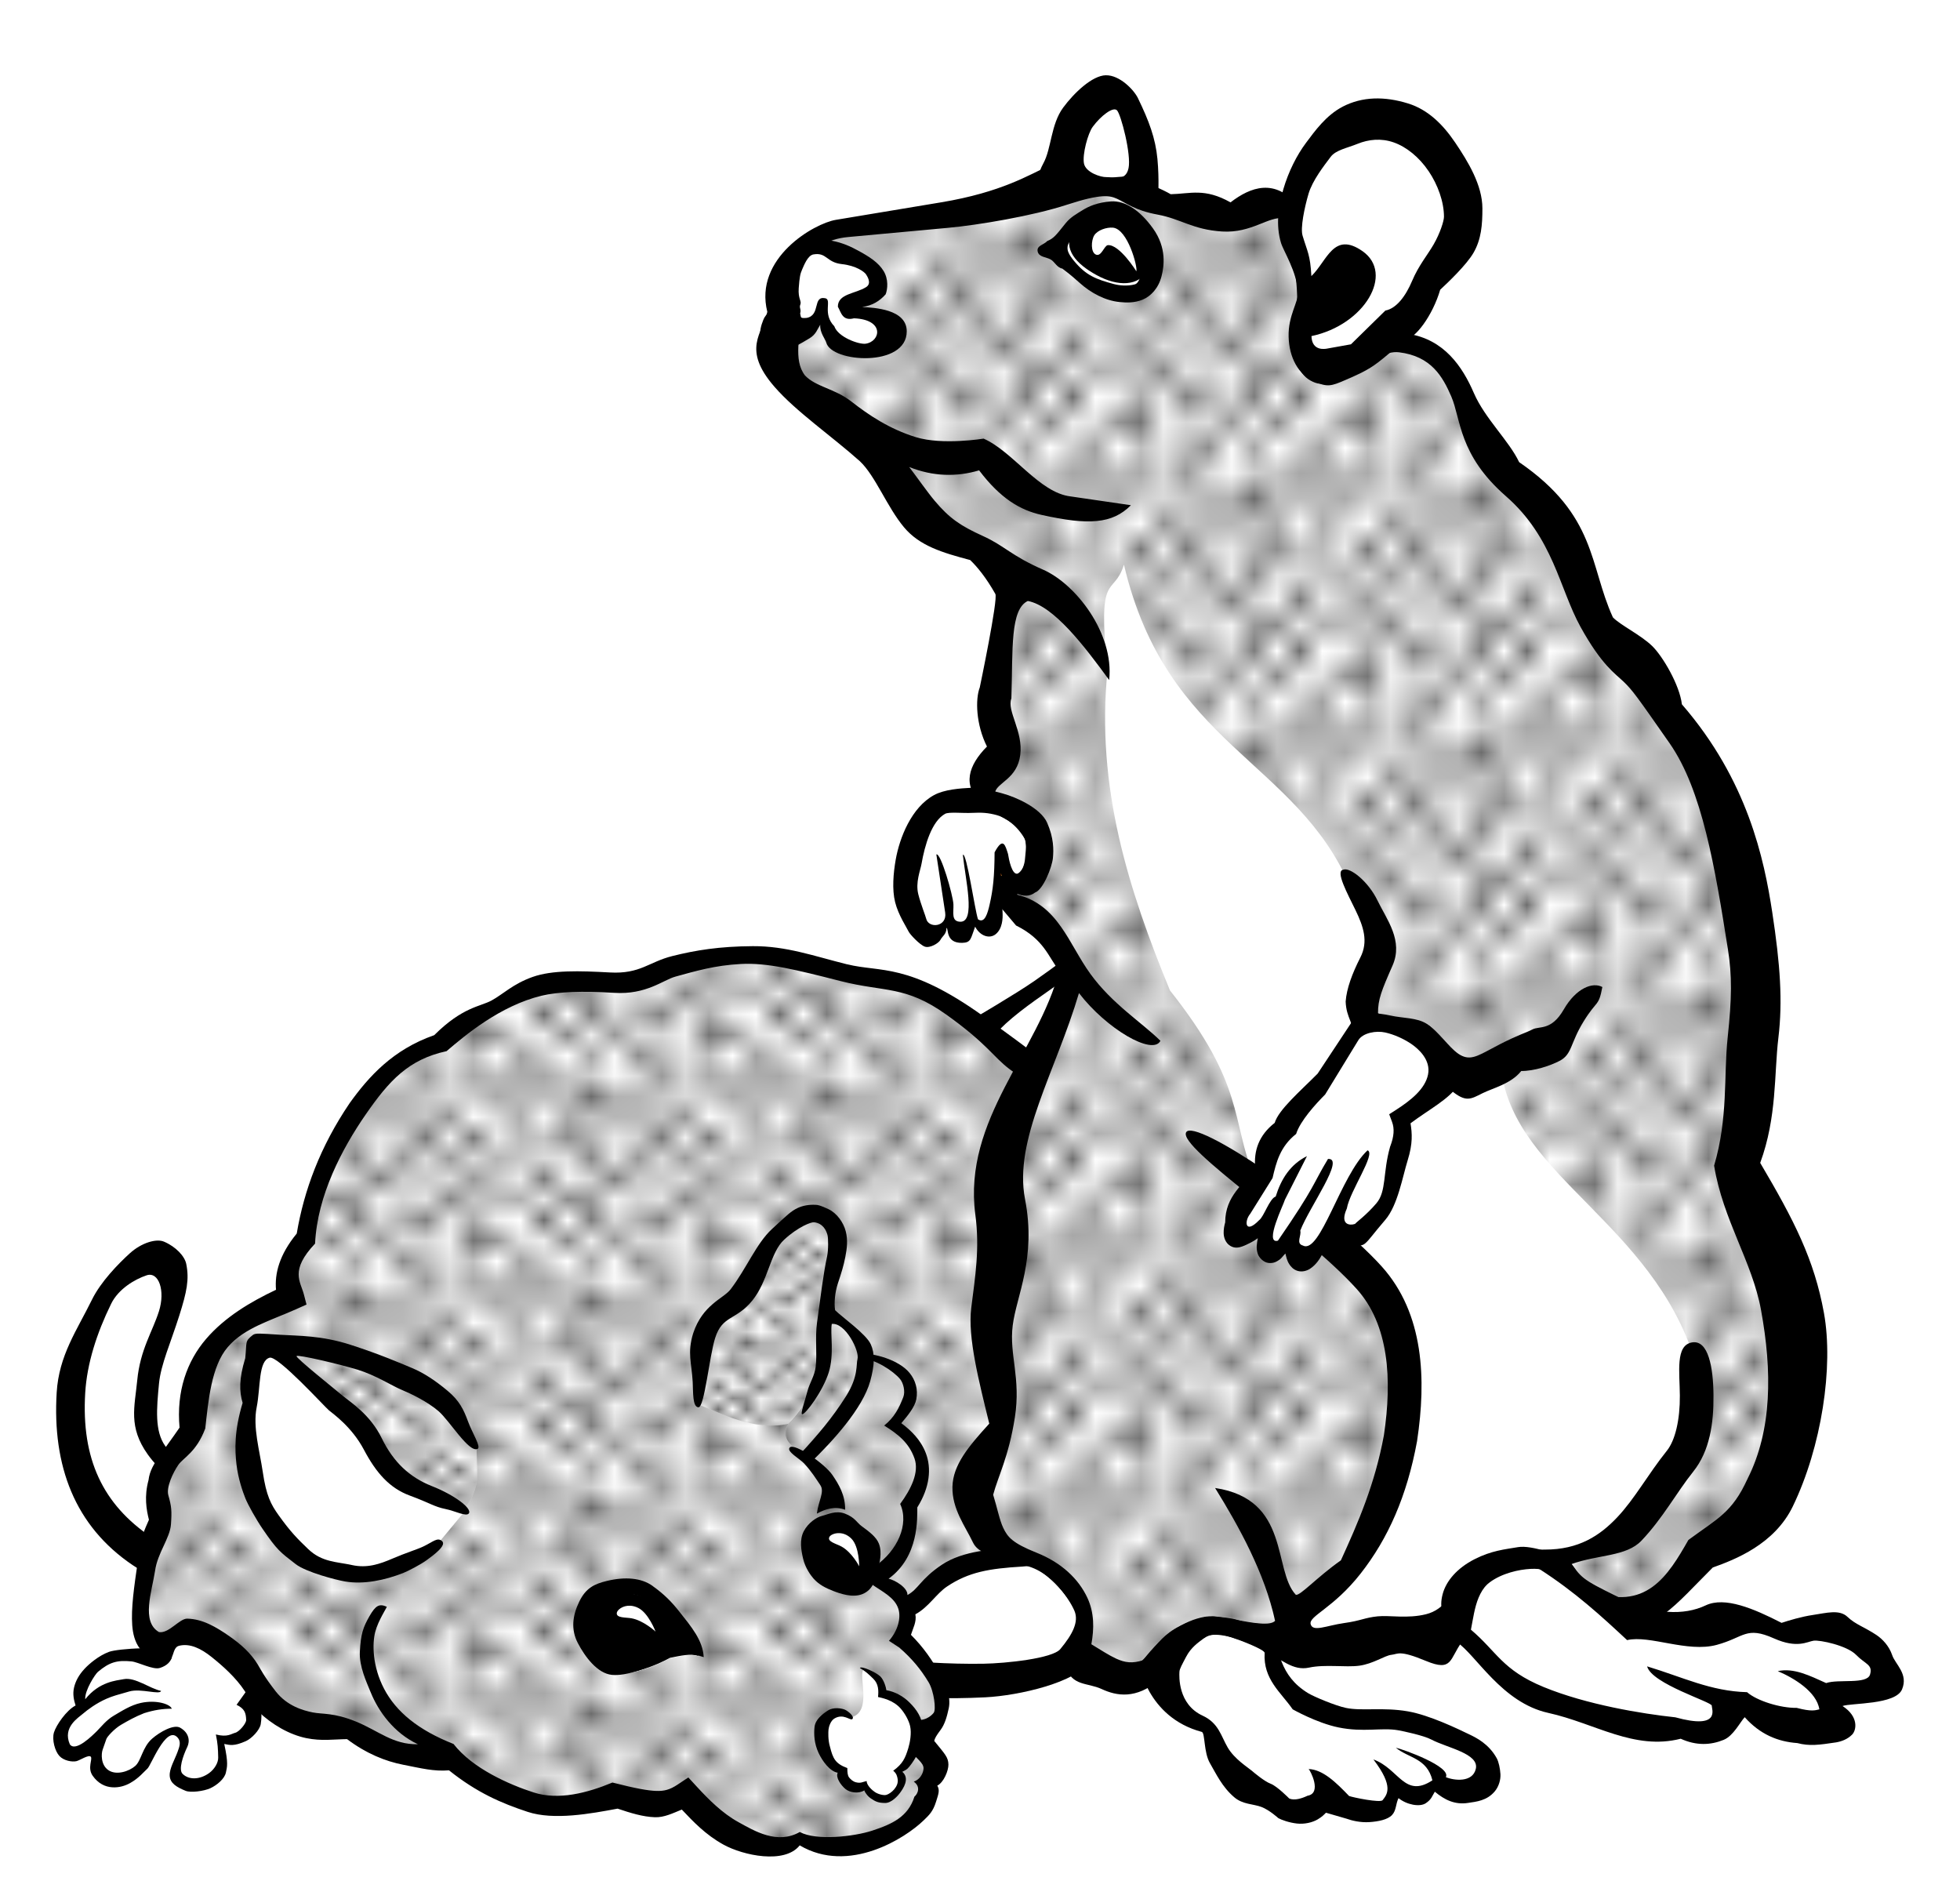 <?xml version="1.0" encoding="UTF-8"?>
<svg width="32mm" height="31mm" version="1.1" viewBox="0 0 113.39 109.84" xmlns="http://www.w3.org/2000/svg" xmlns:xlink="http://www.w3.org/1999/xlink">
<defs>
<pattern id="e" xlink:href="#g" patternTransform="matrix(1.314 0 0 1.469 -69.655 8.947)"/>
<pattern id="g" width="10" height="10" patternTransform="translate(0) scale(10)" patternUnits="userSpaceOnUse">
<circle cx="2.567" cy=".81" r=".45"/>
<circle cx="3.048" cy="2.33" r=".45"/>
<circle cx="4.418" cy="2.415" r=".45"/>
<circle cx="1.844" cy="3.029" r=".45"/>
<circle cx="6.08" cy="1.363" r=".45"/>
<circle cx="5.819" cy="4.413" r=".45"/>
<circle cx="4.305" cy="4.048" r=".45"/>
<circle cx="5.541" cy="3.045" r=".45"/>
<circle cx="4.785" cy="5.527" r=".45"/>
<circle cx="2.667" cy="5.184" r=".45"/>
<circle cx="7.965" cy="1.448" r=".45"/>
<circle cx="7.047" cy="5.049" r=".45"/>
<circle cx="4.34" cy=".895" r=".45"/>
<circle cx="7.125" cy=".34" r=".45"/>
<circle cx="9.553" cy="1.049" r=".45"/>
<circle cx="7.006" cy="2.689" r=".45"/>
<circle cx="8.909" cy="2.689" r=".45"/>
<circle cx="9.315" cy="4.407" r=".45"/>
<circle cx="7.82" cy="3.87" r=".45"/>
<circle cx="8.27" cy="5.948" r=".45"/>
<circle cx="7.973" cy="7.428" r=".45"/>
<circle cx="9.342" cy="8.072" r=".45"/>
<circle cx="8.206" cy="9.315" r=".45"/>
<circle cx="9.682" cy="9.475" r=".45"/>
<circle cx="9.688" cy="6.186" r=".45"/>
<circle cx="3.379" cy="6.296" r=".45"/>
<circle cx="2.871" cy="8.204" r=".45"/>
<circle cx="4.59" cy="8.719" r=".45"/>
<circle cx="3.181" cy="9.671" r=".45"/>
<circle cx="5.734" cy="7.315" r=".45"/>
<circle cx="6.707" cy="6.513" r=".45"/>
<circle cx="5.73" cy="9.67" r=".45"/>
<circle cx="6.535" cy="8.373" r=".45"/>
<circle cx="4.37" cy="7.154" r=".45"/>
<circle cx=".622" cy="7.25" r=".45"/>
<circle cx=".831" cy="5.679" r=".45"/>
<circle cx="1.257" cy="8.519" r=".45"/>
<circle cx="1.989" cy="6.877" r=".45"/>
<circle cx=".374" cy="3.181" r=".45"/>
<circle cx="1.166" cy="1.664" r=".45"/>
<circle cx="1.151" cy=".093" r=".45"/>
<circle cx="1.151" cy="10.093" r=".45"/>
<circle cx="1.302" cy="4.451" r=".45"/>
<circle cx="3.047" cy="3.763" r=".45"/>
</pattern>
<pattern id="f" xlink:href="#a" patternTransform="matrix(1.868 0 0 1.63 -11.138 922.25)"/>
<pattern id="a" width="10" height="10" patternTransform="translate(0) scale(10)" patternUnits="userSpaceOnUse">
<circle cx="2.567" cy=".81" r=".45"/>
<circle cx="3.048" cy="2.33" r=".45"/>
<circle cx="4.418" cy="2.415" r=".45"/>
<circle cx="1.844" cy="3.029" r=".45"/>
<circle cx="6.08" cy="1.363" r=".45"/>
<circle cx="5.819" cy="4.413" r=".45"/>
<circle cx="4.305" cy="4.048" r=".45"/>
<circle cx="5.541" cy="3.045" r=".45"/>
<circle cx="4.785" cy="5.527" r=".45"/>
<circle cx="2.667" cy="5.184" r=".45"/>
<circle cx="7.965" cy="1.448" r=".45"/>
<circle cx="7.047" cy="5.049" r=".45"/>
<circle cx="4.34" cy=".895" r=".45"/>
<circle cx="7.125" cy=".34" r=".45"/>
<circle cx="9.553" cy="1.049" r=".45"/>
<circle cx="7.006" cy="2.689" r=".45"/>
<circle cx="8.909" cy="2.689" r=".45"/>
<circle cx="9.315" cy="4.407" r=".45"/>
<circle cx="7.82" cy="3.87" r=".45"/>
<circle cx="8.27" cy="5.948" r=".45"/>
<circle cx="7.973" cy="7.428" r=".45"/>
<circle cx="9.342" cy="8.072" r=".45"/>
<circle cx="8.206" cy="9.315" r=".45"/>
<circle cx="9.682" cy="9.475" r=".45"/>
<circle cx="9.688" cy="6.186" r=".45"/>
<circle cx="3.379" cy="6.296" r=".45"/>
<circle cx="2.871" cy="8.204" r=".45"/>
<circle cx="4.59" cy="8.719" r=".45"/>
<circle cx="3.181" cy="9.671" r=".45"/>
<circle cx="5.734" cy="7.315" r=".45"/>
<circle cx="6.707" cy="6.513" r=".45"/>
<circle cx="5.73" cy="9.67" r=".45"/>
<circle cx="6.535" cy="8.373" r=".45"/>
<circle cx="4.37" cy="7.154" r=".45"/>
<circle cx=".622" cy="7.25" r=".45"/>
<circle cx=".831" cy="5.679" r=".45"/>
<circle cx="1.257" cy="8.519" r=".45"/>
<circle cx="1.989" cy="6.877" r=".45"/>
<circle cx=".374" cy="3.181" r=".45"/>
<circle cx="1.166" cy="1.664" r=".45"/>
<circle cx="1.151" cy=".093" r=".45"/>
<circle cx="1.151" cy="10.093" r=".45"/>
<circle cx="1.302" cy="4.451" r=".45"/>
<circle cx="3.047" cy="3.763" r=".45"/>
</pattern>
<pattern id="b" xlink:href="#a" patternTransform="matrix(1.126 0 0 .878 -24.228 947.39)"/>
<pattern id="c" xlink:href="#a" patternTransform="matrix(1.177 0 0 1.032 -148.96 917.25)"/>
<pattern id="d" xlink:href="#a" patternTransform="matrix(1.315 0 0 .995 -8.892 937.01)"/>
</defs>
<g transform="translate(4.898 1.529)">
<g fill-rule="evenodd">
<path d="m2.263 71.998c1.098-0.724 2.102-0.847 2.815 0.874l-1.65 6.212c-0.099 1.231-0.058 2.322 0.485 2.912 1.028 1.073 2.05 2.194 3.203 2.135 3.907 1.435 7.67 1.86 11.453 2.426l13.005 0.874 12.229 1.359 9.22-0.679c1.148 0.223 2.315 0.563 3.591 1.553 0.685 1.419 2.166 2.66 0.679 4.562-1.488 1.47-2.976 1.289-4.465 1.553l-21.449-1.65-16.208-3.3c-3.785 0.098-7.57-0.617-11.356-2.329-1.893-1.336-3.891-2.486-4.659-5.823-0.985-2.66-0.092-4.381 0.388-6.309z" fill="#fff" stroke="#f60" stroke-width=".195"/>
<path d="m2.619 70.962c-0.671 0.611-1.687 1.648-2.2 2.695-0.87 1.773-1.909 3.215-2.038 5.368-0.255 4.234 1.04 7.719 4.407 9.988 1.777 1.197 4.096 1.741 6.43 2.115 2.333 0.373 4.698 0.557 6.475 0.854 4.069 0.679 8.115 2.137 12.31 2.908 3.88 0.713 7.749 0.54 11.414 0.98 4.116 0.494 8.349 1.003 12.686 0.783 2.006-0.102 5.263-0.879 5.99-2.032 0.65-1.03 0.465-2.417-0.156-3.88-0.621-1.462-2.029-2.326-3.522-2.642-1.499-0.318-1.751-0.817-6.403-0.12-4.652 0.698-11.202-0.799-17.899-1.42-7.071-0.656-13.478-0.553-19.951-2.486-1.917-0.572-4.642-0.759-5.505-1.964-0.611-0.853-0.496-2.161-0.356-3.611 0.106-1.097 0.675-2.353 1.173-3.926 0.438-1.385 0.583-2.098 0.403-2.989-0.09-0.445-0.593-0.994-1.293-1.291-0.433-0.184-1.292 0.06-1.964 0.671zm1.677 3.364c-0.373 1.179-1.083 2.21-1.254 3.985-0.149 1.547-0.529 2.704 0.613 4.299 1.429 1.994 3.463 2.288 5.317 2.841 6.926 2.068 14.203 1.874 21.056 2.51 6.492 0.603 13.942 2.161 20.758 1.506 0.825-0.079 1.146-0.462 3.017-0.497 1.871-0.036 3.16 1.98 3.457 2.678 0.271 0.637-0.11 1.364-0.818 2.217-0.451 0.544-3.159 0.825-4.439 0.845-4.035 0.064-8.154-0.557-12.355-1.062-3.877-0.466-7.703-0.303-11.294-0.963-4.068-0.747-8.125-1.919-12.342-2.623-1.92-0.32-4.262-0.497-6.488-0.854-2.226-0.356-4.318-0.911-5.649-1.808-2.83-1.906-4.072-4.54-3.843-8.356 0.103-1.708 0.67-3.463 1.504-5.162 0.418-0.851 1.358-1.41 2.051-1.641 0.692-0.231 1.092 0.877 0.71 2.085z" color="#000000" color-rendering="auto" image-rendering="auto" shape-rendering="auto" solid-color="#000000" style="block-progression:tb;isolation:auto;mix-blend-mode:normal;text-decoration-color:#000000;text-decoration-line:none;text-decoration-style:solid;text-indent:0;text-transform:none;white-space:normal"/>
</g>
<g transform="matrix(-.73 0 0 .73 81.854 -661.91)" fill-rule="evenodd">
<path d="m98.764 1039.8c-0.018 0.571-0.146 1.041 0.242 1.982 0.805 0.776 1.61 0.782 2.415 0.587-0.151 1.186-0.502 2.644 0.161 2.716 0.546 0.603 1.052 1.297 2.013 0.954 0.483-0.191 0.966 0.187 1.449-0.881l-0.886-2.643 0.564-0.807c1.661 0.254 1.721 0.994 2.174 1.615 0.574 0.989 1.149 1.978 1.932 2.202 0.941 0.495 1.58 0.161 2.093-0.514l0.242-2.276 1.771 0.807c0.931 0.304 1.125-0.567 1.208-1.615-0.138-0.759-1.008-1.37-1.771-2.129 0.32-1.369 0.093-2.072-0.644-2.863-1.012-0.396-1.098-1.302-4.026-1.175-1.582 0.63-1.558-0.448-1.981-1.079 1.295 0.444 1.48-0.191 1.86-0.648 0.21-3.164-0.524-5.251-1.139-7.475l-0.228-4.153c-0.497-1.546-1.157-2.981-2.505-3.945-0.364-1.994 0.411-2.947-1.139-6.022-1.963-3.6-4.468-3.735-6.832-4.776 0.044-1.486 1.171-2.592-1.366-4.983-0.279-3.161-0.974-6.131-2.961-8.514-2.028-4.133-4.631-6.038-7.515-6.852-0.701-1.287-5.161-3.291-8.426-5.118l-7.06 0.134c-2.525-0.89-4.688-1.946-8.426-2.284l-9.792 1.869c-2.483 0.051-4.627 1.032-6.685 2.248l-2.717 2.181c-2.843-2.866-9.809-7.17-14.409-11.884-2.773-2.597-5.724-4.923-7.89-8.443-1.036-3.145-2.156-4.774-2.979-6.167-0.886-0.762-1.771-1.676-2.657-3.597-1.138-4.701-1.195-8.174-1.288-12.113-0.783-1.608-1.263-1.164-1.852-1.175-0.845 1.309-1.488 2.68-1.691 4.185-0.074 2.934-0.031 5.602 0.322 7.561 0.682 2.223 1.626 4.09 2.737 5.726 2.12 2.349 1.647 3.685 2.415 5.506 2.243 3.747 4.242 5.498 6.28 7.562l4.187 6.827c4.214 3.863 8.427 7.425 12.466 9.498l-1.27 0.804-8.881 9.344-8.184 3.641c-1.364-0.169-2.7 3.119-2.356 5.259-0.511 2.61-0.799 5.328-2.483 6.985-2.371 1.842-4.043 3.957-4.911 6.387-0.053 2.468 0.557 1.915 0.886 2.643 0.562 0.523 1.241 0.437 2.013 0l1.288-1.982c0.806 2.838 1.135 2.807 2.335 3.744l1.691-0.514c0.864-0.715 0.667-1.671 0.725-2.57 0.095 1.381 0.995 2.029 1.932 2.643 0.778 0.524 1.557 0.379 2.335-0.073 1.261-0.133 0.109-2.628 0.044-4.188 4.979 4.41 8.436 3.836 9.924 3.98 4.446 2.299 7.498 2.267 10.703 2.492l4.554 3.53 0.455 2.699c-2.212 1.592-2.947 3.477-3.174 5.436l1.741 2.284c-0.505 1.116-2.049 1.715-0.389 3.908 1.285 4.65 6.444 4.374 9.873 4.092 3.041 0.936 5.959 0.468 8.573-3.469 1.94 0.269 3.784 1.496 5.921-0.208 2.214 0.671 4.41 1.467 6.832 0.623 3.163-0.9 5.16-2.255 6.832-3.738 2.429 0.368 4.858 0.1 7.287-1.869 2.384 0.072 4.841 0.362 6.604-1.454 0.226-0.462 0.467-0.906 0.755-1.411z" fill="#fff" stroke="#00ff0a" stroke-width=".369"/>
<path d="m16.261 1010c-1.383-1.795 0.207-6.527 1.836-6.326l8.184-3.641 8.881-9.344 8.345-6.473c2.058-1.216 4.201-2.197 6.685-2.248l9.792-1.869c3.738 0.338 5.901 1.394 8.426 2.284l7.06-0.208c3.265 1.826 7.725 3.904 8.426 5.191 2.884 0.814 5.487 2.719 7.515 6.852 1.986 2.382 2.681 5.353 2.961 8.514 2.538 2.391 1.411 3.497 1.366 4.983 2.364 1.04 4.869 1.176 6.832 4.776 1.55 3.074 0.774 4.028 1.139 6.022 1.348 0.964 2.008 2.399 2.505 3.945l0.228 4.153c0.614 2.224 1.349 4.311 1.139 7.475-0.491 0.591-0.656 1.478-3.416 0-3.211 0.906-5.336 3.173-6.832 6.229-1.764 1.815-4.22 1.525-6.604 1.454-2.429 1.969-4.858 2.237-7.287 1.869-1.672 1.483-3.669 2.838-6.832 3.737-2.421 0.844-4.618 0.048-6.832-0.623-2.137 1.704-3.981 0.477-5.921 0.208-2.614 3.938-5.532 4.405-8.573 3.469-3.428 0.282-8.588 0.557-9.873-4.092-1.661-2.193-0.116-2.792 0.389-3.908l-1.741-2.284c0.227-1.959 0.963-3.845 3.174-5.436l-0.455-2.699-4.554-3.53c-3.206-0.225-6.257-0.193-10.703-2.492-1.72-0.166-6.073 0.626-12.297-6.437-0.852-2.273-1.59-4.623-1.594-7.475z" fill="url(#f)" stroke="#0040ff" stroke-width=".615"/>
<path d="m53.193 1009c-0.167-0.359-1.26 0.549-2.254 1.321-1.544 1.793-0.754 2.522-0.725 3.597 1.287 2.09 2.415 3.959 4.75 6.24 1.124-0.906 2.152-1.617 1.369-2.716-1.812-1.823-1.959-3.343-2.818-4.992z" fill="#fff"/>
<path d="m53.273 1008.7c0.436-0.723-0.287-3.558-0.886-6.167 0.42-1.315 1.063-1.616 1.691-1.982 1.875 0.188 2.816 1.44 3.865 2.569l2.254 4.552c0.993 0.586 1.986 0.412 2.979 2.423l0.403 5.8c-1.783 0.646-4.445 2.196-7.246 1.542-1.994-1.786-3.206-5.669-3.059-8.736z" fill="#fff"/>
<path d="m53.273 1008.7c0.436-0.723-0.287-3.558-0.886-6.167 0.42-1.315 1.063-1.616 1.691-1.982 1.875 0.188 2.816 1.44 3.865 2.569l2.254 4.552c0.993 0.586 1.986 0.412 2.979 2.423l0.403 5.8c-1.783 0.646-4.445 2.196-7.246 1.542-1.994-1.786-3.206-5.669-3.059-8.736z" fill="url(#b)"/>
<path d="m53.193 1009c-0.167-0.359-1.26 0.549-2.254 1.321-1.544 1.793-0.754 2.522-0.725 3.597 1.287 2.09 2.415 3.959 4.75 6.24 1.124-0.906 2.152-1.617 1.369-2.716-1.812-1.823-1.959-3.343-2.818-4.992z" fill="url(#c)"/>
<path d="m54.189 1000.1c-0.177 0.012-0.356 0.037-1.009 0.346-0.653 0.31-1.183 1.042-1.364 1.744-0.182 0.701-0.105 1.342 0.031 2.04 0.136 0.699 0.3 1.226 0.588 2.093 0.229 0.689 0.316 1.566 0.221 2.128-0.555 0.55-2.449 1.882-2.821 2.69-0.337 0.733-0.322 1.629 0.035 2.92 0.606 2.192 2.988 4.785 4.781 6.515l0.845-0.65c-1.478-1.605-2.62-2.935-3.713-4.671-0.985-1.565-0.78-2.491-0.902-2.935-0.175-0.638 0.959-2.9 2.039-2.784 0.137 0.771-0.21 2.397 0.24 3.839 0.468 1.5 1.84 3.334 2.106 3.321 0.16-0.01-0.194-0.98-0.431-1.871-0.158-0.596-0.549-1.168-0.636-1.863-0.134-1.064 0.06-2.308-0.112-3.542-0.283-2.038-0.49-3.811-0.796-5.239-0.107-0.498-0.099-1.435-0.031-1.688 0.11-0.412 0.39-0.933 1.064-1.011 0.223-0.026 1.255 0.352 2.372 1.382 1.117 1.03 1.247 3.25 2.526 4.827 1.278 1.577 2.363 1.142 2.941 2.962 0.469 1.476 0.845 5.51 1.325 5.491 0.479-0.019 0.411-1.197 0.455-2.012 0.083-1.529 0.44-2.281-0.034-3.834-0.468-1.532-0.004-0.01-5e-3 -0.011-0.002 0 0.46 1.391-0.003-0.014-0.748-2.273-2.398-2.739-2.961-3.476-1.246-1.629-2.049-3.643-3.267-4.767-1.217-1.125-1.534-1.437-2.052-1.681-0.389-0.183-0.901-0.282-1.432-0.248z" color="#000000" color-rendering="auto" image-rendering="auto" shape-rendering="auto" solid-color="#000000" style="block-progression:tb;isolation:auto;mix-blend-mode:normal;text-decoration-color:#000000;text-decoration-line:none;text-decoration-style:solid;text-indent:0;text-transform:none;white-space:normal"/>
<path d="m8.746 943.19c-0.503 0.57-0.779 1.559-0.951 2.619-0.497 3.074-0.704 6.353 0.098 9.509 0.749 2.948 2.849 5.156 3.88 7.428 0.548 1.208 0.766 2.786 1.678 4.324 1.728 2.917 4.428 4.975 6.152 7.348 1.265 1.742 2.011 4.095 3.812 6.093 1.862 2.067 4.991 4.508 7.692 6.49 2.7 1.982 4.964 3.48 4.964 3.48 0.426-0.089 1.353-0.549 1.737-1.063 0 0-3.13-1.726-5.782-3.673-2.652-1.947-5.687-4.036-7.303-5.829-1.406-1.56-2.719-4.291-4.243-6.388-1.971-2.714-4.423-4.529-5.875-6.98-0.645-1.089-0.757-2.682-1.461-4.233-1.222-2.693-3.427-4.804-3.937-7.105-1.162-5.24-0.258-11.199 1.004-11.185 0.87 9e-3 1.035 7.463 1.451 9.065 0.581 2.238 0.77 5.231 3.139 7.12 1.077 0.859 1.67 2.511 2.433 4.481 1.843 4.754 5.951 7.54 9.364 10.911 2.851 2.817 6.237 5.527 9.562 7.841 1.787 1.244 3.388 2.488 4.185 3.63 0.528-0.266 1.21-0.666 1.491-1.641 0 0-3.485-2.036-4.974-3.072-3.236-2.252-6.298-4.728-9.045-7.442-3.538-3.495-7.543-6.71-9.116-10.766-0.771-1.99-1.531-4.033-3.251-5.405-1.527-1.218-2.04-3.626-2.652-5.981-0.659-2.535-0.605-8.168-0.667-8.851-0.079-0.864-0.602-1.5-1.24-1.716-1.034-0.351-1.552 0.316-2.147 0.99z" color="#000000" color-rendering="auto" image-rendering="auto" shape-rendering="auto" solid-color="#000000" style="block-progression:tb;isolation:auto;mix-blend-mode:normal;text-decoration-color:#000000;text-decoration-line:none;text-decoration-style:solid;text-indent:0;text-transform:none;white-space:normal"/>
<path d="m106.17 1036.8c0.53 0.174 1.714-0.466 2.248-0.519 1.133-0.112 1.743 0.055 2.664 0.832 0.215 0.182 1.056 1.478 1.001 2.166-1.111-1.401-2.476-1.48-3.052-1.591-0.909-0.174-2.052 0.743-2.958 0.932 0.1 0.338 1.587-0.219 2.514 0.041 0.927 0.26 1.333 0.37 1.8 0.574 0.838 0.364 1.542 0.904 1.856 1.174 0.409 0.351 1.645 1.093 1.063 2.441-0.451 0.649-1.8-0.704-2.143-1.044-0.343-0.34-0.745-0.876-1.339-1.223-0.635-0.371-1.338-0.837-2.157-1.014-1.216-0.263-2.323 0.098-2.442 0.461 0.745 0 1.411 0.108 2.187 0.352 0.716 0.28 1.28 0.6 1.835 0.924 0.513 0.3 1.092 0.923 1.162 1.124l0.295 0.843c0.117 0.334 0.153 1.198-0.44 1.617-0.642 0.454-1.668 0.096-2.145-0.325-0.477-0.42-0.566-1.491-1.336-2.162-0.626-0.545-1.718-1.152-2.219-0.869-0.741 0.418-0.775 1.085-0.573 1.512 0.363 0.752 0.71 1.811 0.384 2.141-0.488 0.493-1.361 0.486-2.114-0.06-0.414-0.301-0.724-0.808-0.714-1.23 0.016-0.688 0.029-1.069 0.184-1.825-0.926 0.238-1.21-0.053-1.533-0.134-0.319-0.08-0.876-0.742-0.868-1.016 0.018-0.579 0.136-0.899 0.761-1.201l-1.077-1.507-1.912 1.138 1.017 0.982s-0.014 0.521 0.057 0.923c0.084 0.475 0.726 1.141 1.175 1.34 0.964 0.427 1.259 0.311 1.716 0.227-0.335 1.547-0.225 1.812-0.13 2.265 0.105 0.502 0.722 1.007 1.228 1.241 0.506 0.234 1.561 0.374 1.967 0.206 0.69-0.285 1.233-0.588 1.259-1.206 0.024-0.566-0.392-1.245-0.628-1.89-0.153-0.418-0.314-0.821 0.048-1.17 0.891-0.859 2.065 2.256 2.34 2.502 0.275 0.246 0.679 0.761 1.375 1.149 0.362 0.202 0.851 0.373 1.414 0.337 0.563-0.036 1.121-0.298 1.556-0.917 0.435-0.619-9e-3 -1.304 0.146-1.503 0.157-0.199 0.867 0.283 1.136 0.348 0.343 0.082 1-0.031 1.352-0.408 0.352-0.377 0.605-1.288 0.434-1.863-0.172-0.575-0.986-1.764-1.714-2.14 0.132-0.421 0.25-0.905 0.115-1.45-0.118-0.478-0.362-0.958-0.828-1.459-0.362-0.389-1.121-1.04-1.937-1.342-0.345-0.128-1.446-0.257-2.579-0.281-0.952-0.02-2.404 0.739-2.404 0.739 0.114 0.295 0.334 0.617 0.951 0.82z" color="#000000" color-rendering="auto" image-rendering="auto" shape-rendering="auto" solid-color="#000000" style="block-progression:tb;isolation:auto;mix-blend-mode:normal;text-decoration-color:#000000;text-decoration-line:none;text-decoration-style:solid;text-indent:0;text-transform:none;white-space:normal"/>
<path d="m13.331 1014.3c-0.694 1.296-2.222 2.253-3.168 3.494-0.677 0.889-1.576 1.927-1.9 2.519-0.184 0.337-0.586 1.376-0.618 2.198-0.069 1.762 0.191 2.807 1.99 3.214 1.53 0.346 2.201-0.276 2.587-1.822 0.062 0.728 0.164 1.427 0.591 1.939 0.521 0.623 1.31 1.567 2.059 1.569 0.749 0 1.579-0.029 2.125-0.693 0.275-0.335 0.53-0.651 0.352-1.638 0.205 0.542 0.634 0.941 1.007 1.209 0.373 0.267 1.021 0.45 1.708 0.631 0.687 0.181 1.955 0.051 2.522-1.025 0.567-1.075 0.12-2.01-0.173-2.636l-1.207-0.921-1.422-1.278 1.185 2.166c0.219 0.4 0.677 1.511 0.38 2.101-0.335 0.665-0.849 0.892-1.721 0.445-0.385-0.197-1.457-1.077-1.595-1.478-0.39-1.131-0.262-2.024-0.911-2.944-0.403-0.459-1.008-1.801-1.484-1.696-0.704 0.156 0.205 0.958 0.503 1.56 0.3 1.135 0.498 1.554 0.667 3.065 0.049 0.439 0.133 1.721-1.605 1.825-0.651 0.038-1.483-1.342-1.633-1.761-0.676-1.893-0.273-4.019-0.828-4.144-0.418-0.094-0.085 1.857-0.523 2.203-0.333 0.55-1.05 2.715-2.048 2.292-1.642-0.696-1.478-1.723-0.911-3.09 0.187-0.45 1.6-2.129 2.446-2.941 1.14-1.095 2.361-2.234 3.087-3.59 1.027-1.918 1.359-3.84 1.359-3.84l-1.185-2.892s-0.647 4.115-1.635 5.961z" color="#000000" color-rendering="auto" image-rendering="auto" shape-rendering="auto" solid-color="#000000" style="block-progression:tb;isolation:auto;mix-blend-mode:normal;text-decoration-color:#000000;text-decoration-line:none;text-decoration-style:solid;text-indent:0;text-transform:none;white-space:normal"/>
<path d="m48.707 1045.9h0.003v0.013c-8.63e-4 0-0.002 0-0.003-0.013z" color="#000000" color-rendering="auto" image-rendering="auto" shape-rendering="auto" solid-color="#000000" style="block-progression:tb;isolation:auto;mix-blend-mode:normal;text-decoration-color:#000000;text-decoration-line:none;text-decoration-style:solid;text-indent:0;text-transform:none;white-space:normal"/>
<path d="m81.05 1019c2.424-4.381 5.576-5.22 8.615-6.607 2.354-0.697 4.713-1.39 8.534-1.321-1.466 0.548-3.452 2.205-5.556 4.111-2.539 1.825-3.543 3.509-3.945 5.139-1.339 2.387-4.212 2.817-6.522 3.964-1.698-1.762-0.991-3.524-1.127-5.286z" fill="#fff"/>
<path d="m81.936 1024.3c2.216-0.809 4.434-1.613 6.441-3.377 1.961-4.183 5.399-7.289 9.501-9.911 1.153 1.737 1.163 3.127 1.047 4.478 0.725 6.266-0.097 5.481-0.161 8.149-1.812 2.67-3.629 5.322-6.28 5.506-2.876 0.511-5.632-0.291-8.293-2.129z" fill="#fff"/>
<g transform="matrix(1.288 0 0 1.175 -8.561 -174.84)">
<path d="m55.938 1030.4c0.836-1.699 1.71-3.264 2.875-3.812 1.231-0.496 2.434-0.762 3.5 0.062 0.85 1.042 0.685 2.083 0.562 3.125-0.451 1.021-0.968 1.846-1.75 1.875-1.333-0.094-2.437-0.532-3.438-1.125-0.63-0.134-1.281-0.311-1.75-0.124z" fill="#fff"/>
<path d="m60.625 1026.1c-0.588 0.026-1.197 0.215-1.812 0.463-1.165 0.549-2.039 2.113-2.875 3.812 0.469-0.187 1.12-0.01 1.75 0.125 1.001 0.593 2.105 1.031 3.438 1.125 0.782-0.029 1.298-0.854 1.75-1.875 0.122-1.042 0.287-2.083-0.562-3.125-0.533-0.412-1.1-0.551-1.688-0.525zm-0.49 0.887c0.463-0.025 0.798 0.283 0.826 0.477 0.052 0.365-0.555 0.298-0.916 0.373-0.744 0.156-1.469 0.894-1.469 0.894s0.427-1.239 1.059-1.592c0.177-0.099 0.346-0.144 0.5-0.152z"/>
</g>
<path d="m67.127 1030.3c-0.93 0.662-1.515 1.263-2.141 2.055-0.919 1.162-1.845 2.246-1.918 3.588 1.071-0.37 2.263-0.351 2.856 0 1.514 0.909 3.325 1.51 4.416 1.407 1.157-0.111 2.144-1.44 2.707-2.524 0.563-1.085 0.418-2.185-0.11-3.272-0.527-1.088-1.192-1.41-2.21-1.653-1.424-0.34-2.7-0.246-3.6 0.394zm4.577 2.292c0.445 0.975 0.192 1.542-0.216 2.329-0.426 0.82-1.109 1.3-1.532 1.34-0.651 0.062-2.458-0.232-3.435-0.774-0.977-0.542-1.465-0.349-1.728-0.441 0.623-1.415 1.498-2.894 2.808-3.675 1.085-0.647 1.962-0.433 2.607-0.245 0.645 0.189 1.276 0.984 1.497 1.467z" color="#000000" color-rendering="auto" image-rendering="auto" shape-rendering="auto" solid-color="#000000" style="block-progression:tb;isolation:auto;mix-blend-mode:normal;text-decoration-color:#000000;text-decoration-line:none;text-decoration-style:solid;text-indent:0;text-transform:none;white-space:normal"/>
<path d="m50.375 1036.9c-1.254 0.609-1.442 1.315-1.651 2.019-1.519 0.305-2.212 1.532-2.778 2.9 0.406 1.507 0.348 2.179 1.691 3.23-0.351 0.504-0.338 1.151 0.805 2.239 0.671 0.196 1.221-0.449 1.892-0.991 0.855 0.2 1.493-0.153 1.812-1.322 1.1-0.388 1.442-1.566 1.812-2.716-0.174-1.648-0.803-1.648-1.248-1.799l-1.329 0.257c-1.738-0.471-0.491-3.412-1.006-3.818z" fill="#fff"/>
<path d="m81.05 1019c2.424-4.381 5.576-5.22 8.615-6.607 2.353-0.697 4.713-1.39 8.534-1.321-1.466 0.548-3.452 2.205-5.556 4.111-2.539 1.825-3.543 3.509-3.945 5.139-1.339 2.387-4.212 2.817-6.522 3.964-1.698-1.762-0.991-3.524-1.127-5.286z" fill="url(#d)"/>
<path d="m51.704 981.04c-2.659 0.661-4.828-0.155-10.772 4.096-3.061 2.189-0.002-1.8e-4 -0.003 0-0.002 4e-4 1.234-0.896-5e-3 2e-3 -0.905 0.656-2.343 1.691-3.701 2.712-1.346 1.011-2.544 1.974-3.263 2.668-0.951 0.918-1.784 2.261-3.115 3.875-1.325 1.606-2.953 3.601-5.576 5.001-2.683 1.432-6.365 1.923-8.95 4.347-1.403 1.317-1.663 3.195-1.366 4.889 0.264 1.508 1.007 2.883 2.061 3.909 0.302 4.392 1.487 9 6.99 12.232 2.189 1.286 5.76 2.044 7.622 1.788 1.948 0.939 3.621 2.052 6.218 2.209 2.597 0.156 4.229 0.43 5.94 1.577 0.87 0.583 1.454 1.635 2.512 2.206-0.115 0.581 0.192 1.111 0.351 1.624-0.99 0.99-1.682 1.986-2.417 3.306-0.322 0.578-0.777 1.606-0.578 2.521 0.143 0.658 0.307 1.257 0.649 1.712 0.342 0.455 0.456 0.662 0.501 0.868-0.854 1.05-1.116 1.292-1.125 1.877-0.007 0.478 0.373 1.416 0.883 1.668-0.222 0.363-0.086 0.681 0.095 1.266 0.248 0.8 0.564 1.076 0.988 1.488 1.435 1.395 5.912 4.283 9.819 1.979 1.188 1.506 4.475 0.805 6.04-0.058 1.433-0.789 2.417-1.843 3.304-2.78 0.702 0.286 1.399 0.635 2.134 0.608 0.962-0.035 1.92-0.333 2.954-0.681 2.118 0.398 5.053 0.941 7.13 0.255 2.077-0.686 4.013-1.516 6.232-3.29 1.213 0.096 2.166-0.157 3.641-0.445 1.386-0.271 2.905-0.875 4.438-2.028 1.062 0.012 2.02 0.17 3.233-0.08 1.333-0.275 2.697-1.057 3.82-2.125l1.071-1.627c0.681-1.034 1.709-1.957 2.622-2.685 0.816-0.651 1.705-1.103 2.582-0.876 0.572 0.148 0.347 1.283 1.01 1.204l0.766-0.092c0.717-0.196 1.303-0.738 1.58-1.326s0.352-1.217 0.362-1.929c0.019-1.402-0.26-3.185-0.596-5.384-0.052-0.879-0.417-1.718-0.75-2.462 0.204-0.801 0.384-1.859 0.033-3.143-0.082-0.728-0.439-1.3-0.881-1.938-0.421-0.609-0.971-1.335-1.578-2.223 0.26-2.855-0.57-5.247-2.111-7.036-1.491-1.731-3.509-2.927-5.533-3.886 0.109-1.276-0.247-2.756-1.643-4.457-0.578-3.433-1.859-6.884-4.177-10.308l-0.008-0.011-0.008-0.014c-1.504-2.094-3.422-4.242-6.703-5.387-2.244-2.238-3.643-2.257-4.542-2.746-0.9-0.489-1.694-1.312-3.248-1.865-1.553-0.553-3.718-0.491-6.129-0.357-2.411 0.134-3.083-0.833-4.941-1.298-1.858-0.465-3.734-0.771-6.39-0.786-2.655-0.015-4.814 0.779-7.472 1.44zm2.397 43.53c-0.113-0.996-0.636-1.72-0.269-2.261 0.367-0.542 0.684-1.07 1.285-1.719 0.344-0.372 1.445-0.963 1.127-1.264-0.389-0.367-2.782 1.311-3.375 2.186-0.513 0.756-1.026 1.607-1.006 2.754 0.809-0.299 1.537-0.077 2.239 0.305zm-4.62 4.157c-1.75-1.202-2.718-3.306-1.98-4.924-0.869-1.184-1.519-2.51-1.138-3.596 0.435-1.242 1.292-1.924 2.404-2.615-0.813-0.648-1.183-1.405-1.513-2.25-0.174-0.446-0.007-1.108 0.246-1.422 0.505-0.627 2.031-1.641 3.045-1.622l0.087-0.417c-0.986-0.022-3.002 0.455-3.892 1.56-0.445 0.552-0.673 1.287-0.518 2.072 0.119 0.605 0.639 1.246 1.188 1.893-0.772 0.571-1.538 1.318-1.94 2.363-0.461 1.198-0.33 2.708 0.672 4.308 0.01 0.856-0.147 3.905 2.277 5.653-0.499 0.101-1.528 0.715-1.494 1.29-0.86-0.449-1.032-1.262-2.718-2.391-1.686-1.129-4.04-1.259-6.472-1.406-2.432-0.147-2.195 0.126-5.91-1.692-3.189 0.012-4.87-0.828-7.011-2.085-4.85-2.849-5.842-6.312-6.074-8.408-0.156-1.407-0.121-2.349-0.091-4.033 0.011-0.609 0.507-2.632 0.672-3.091 0.314-0.871 1.341-1.753 1.072-1.973-0.246-0.201-1.49 1.294-1.692 1.871-0.33 0.941-0.577 1.692-0.663 2.58-0.379-0.604-0.697-1.333-0.828-2.081-0.221-1.262-0.425-2.745 0.294-3.42 1.982-1.859 5.701-2.238 8.747-3.866 3.046-1.628 4.284-3.724 5.708-5.451 1.424-1.727 3.095-3.311 3.589-3.789 0.493-0.478 1.939-1.423 3.271-2.424 1.331-1 1.73-1.972 5.005-4.318s4.885-1.776 8.397-2.671c3.512-0.896 5.813-1.471 7.903-1.357 2.089 0.114 3.557 0.557 5.194 1.004 0.962 0.263 2.306 1.446 4.841 1.283 2.535-0.163 4.473-0.081 5.763 0.23 3.274 0.789 6.052 3.133 7.527 4.392 3.024 0.656 4.555 2.343 6.409 5.019 1.854 2.676 3.844 6.433 4.01 10.229 2.017 2.135 1.159 2.991 0.89 4.023l-0.211 0.808 0.818 0.367c2.057 0.921 4.106 1.473 5.422 3.002 1.316 1.529 1.538 4.286 1.786 6.454 0.703 1.882 1.734 2.306 2.137 2.889 0.403 0.583 0.97 1.756 0.786 2.407-0.25 0.887-0.282 1.232-0.204 2.312 0.079 1.081 1.067 2.267 1.258 3.669 0.249 1.627 1.121 4.036-0.312 4.855-0.787 0.132-1.617-1.075-2.236-1.063-1.23 0.024-2.31 0.675-3.306 1.367-0.997 0.692-1.759 1.398-2.285 2.268-0.271 0.448-0.511 0.959-1.422 2.127-0.911 1.168-2.18 1.513-2.925 1.666-0.771 0.159-1.65 2e-4 -3.437 0.727-1.777 0.726-2.925 1.835-4.909 1.798 1.917-0.893 3.141-2.628 3.739-4.103 0.34-0.838 0.922-2.052 0.865-3.222-0.069-1.405-0.261-1.95-0.764-2.828-0.493-0.86-0.782-1.003-1.366-0.746-0.049 0.022 0.675 1.081 0.911 1.994 0.236 0.913 0.243 2.704-0.706 4.517-0.95 1.813-2.695 3.261-5.501 4.366-1.497 1.935-4.405 3.218-6.366 3.847-1.962 0.629-4.249 0.031-6.225-0.791-1.862 0.476-2.821 0.64-3.455 0.663-0.635 0.023-1.08-0.083-1.701-0.495l-0.86-0.571-0.684 0.743c-0.922 1-2.007 2.093-3.281 2.794-1.274 0.701-3.08 1.806-4.871 0.782-1.279 0.716-4.309 0.362-5.715-0.097-1.585-0.517-2.869-1.1-3.366-2.702-0.258-0.207-0.527-0.781 0.051-1.188-0.488-0.174-0.672-0.589-0.731-0.801-0.117-0.423-0.058-0.578 0.854-1.423-0.075-0.833-0.104-1.592 0.116-2.258l-0.048-0.456c-1.037 0.245-1.569-0.268-1.768-0.515-0.204-0.253-0.031-1.699 0.401-2.42 0.616-1.028 1.338-1.894 2.328-2.754l0.815-0.533c-0.711-0.811-0.971-1.821-0.746-2.532 0.288-0.912 1.283-1.365 2.126-1.96 0.325-0.357-0.062-0.455 0.367-0.357-0.707-0.655-0.535-0.776-0.652-1.073z" color="#000000" color-rendering="auto" image-rendering="auto" shape-rendering="auto" solid-color="#000000" style="block-progression:tb;isolation:auto;mix-blend-mode:normal;text-decoration-color:#000000;text-decoration-line:none;text-decoration-style:solid;text-indent:0;text-transform:none;white-space:normal"/>
<path d="m91.039 1011.2c-2.343 0.756-3.944 1.453-4.871 1.841s-1.842 0.996-2.801 1.799c-0.941 0.788-1.274 1.487-1.616 2.419-0.342 0.932-1.068 2.05-0.754 2.185 0.697 0.299 2.191-2.212 3.078-2.983 0.887-0.771 2.21-1.399 2.962-1.713s2.024-1.143 3.479-1.588c1.455-0.445 4.703-1.205 4.821-1.075 0.105 0.115-3.01 2.603-3.642 3.135-0.631 0.532-2.178 1.468-3.107 3.373-0.929 1.905-2.219 3.107-3.984 3.801-1.765 0.694-3.189 1.762-2.923 2.156 0.197 0.291 1.075-0.187 1.839-0.341 0.922-0.185 1.235-0.476 2.841-1.067 1.606-0.591 2.672-1.808 3.634-3.628 0.962-1.82 2.434-2.841 2.778-3.129 0.344-0.288 4.049-4.355 4.699-4.17 0.902 0.257 0.711 2.35 1.026 3.931 0.315 1.581-0.232 3.415-0.483 5.12-0.277 1.887-0.646 2.578-1.255 3.429-0.954 1.335-1.515 1.891-2.348 2.688-1.09 1.045-2.261 0.998-3.467 1.264-1.206 0.266-2.193-0.075-3.225-0.519-1.033-0.445-1.955-0.725-2.43-0.953-0.781-0.373-1.121-0.758-1.488-0.421-0.379 0.349 0.74 1.15 1.215 1.498 0.475 0.348 1.475 0.871 1.877 1.028 1.448 0.567 3.093 0.918 4.584 0.67 0.736-0.122 3.106-0.739 3.933-1.381 1.219-0.945 1.448-1.078 2.625-2.801 0.51-0.745 1.163-1.925 1.35-2.391 0.216-0.541 0.582-1.568 0.712-2.709 0.13-1.141 0.188-2.632-0.486-4.873 0.269-0.916 0.293-1.888-0.209-3.545-0.135-1.329 0.049-1.313-0.595-1.83-0.217-0.174-0.619-0.121-2.138-0.024-1.519 0.097-3.289 0.047-5.632 0.803z" color="#000000" color-rendering="auto" image-rendering="auto" shape-rendering="auto" solid-color="#000000" style="block-progression:tb;isolation:auto;mix-blend-mode:normal;text-decoration-color:#000000;text-decoration-line:none;text-decoration-style:solid;text-indent:0;text-transform:none;white-space:normal"/>
<path d="m50.697 1036.8c-0.136-0.185-1.279 0.354-1.603 0.652-0.325 0.299-0.489 0.969-0.499 1.11-0.705 0.121-1.352 0.5-1.815 0.956-0.611 0.6-1.003 1.202-1.104 2.12-0.04 0.367-0.021 0.889 0.22 1.504 0.096 0.244 0.428 0.881 0.683 1.222 0.325 0.434 0.326 0.447 0.751 0.665-0.629 0.54-0.045 1.35 0.16 1.638 0.197 0.276 0.701 0.833 1.194 0.833 0.527-1e-4 0.777-0.101 1.175-0.384 0.153-0.11 0.376-0.338 0.487-0.612 0.424 0.269 1.127 0.198 1.5-0.117 0.378-0.319 0.781-0.925 0.606-1.284 0.623-0.1 1.221-0.937 1.516-1.568 0.342-0.733 0.386-1.474 0.32-2.057-0.067-0.584-0.592-1-1.055-1.302-0.463-0.302-1.131-0.172-1.375-0.057-0.235 0.11-0.784 0.551-0.56 0.737 0.161 0.133 0.696-0.476 1.41-0.052 0.318 0.189 0.45 0.67 0.472 0.883 0.018 0.179 0.049 0.815-0.115 1.352-0.232 0.916-0.405 1.34-1.377 1.695 0.002 0.359-0.027 0.599-0.14 0.743-0.125 0.159-0.309 0.323-0.533 0.381-0.385 0.1-0.521-0.022-0.856-0.097-0.004 0.343-0.442 0.736-0.665 0.88-0.292 0.189-0.713 0.27-0.894 0.219-0.367-0.103-1.016-0.665-0.897-1.272 0.037-0.187 0.071-0.421 0.349-0.642-0.762-0.557-0.952-0.998-1.193-1.785-0.137-0.446-0.271-1.186-0.149-1.739 0.101-0.461 0.413-1.014 0.743-1.395 0.609-0.702 1.526-0.857 1.803-0.925-0.054-0.508-0.042-1.042 0.375-1.445 0.417-0.404 0.6-0.581 1.069-0.857z" color="#000000" color-rendering="auto" image-rendering="auto" shape-rendering="auto" solid-color="#000000" style="block-progression:tb;isolation:auto;mix-blend-mode:normal;text-decoration-color:#000000;text-decoration-line:none;text-decoration-style:solid;text-indent:0;text-transform:none;white-space:normal"/>
<g transform="matrix(1.288 0 0 1.175 13.016 -188.13)">
<g transform="translate(-2.298 -1.724)">
<path d="m30.674 1035.9c0.763-0.633 1.228-1.564 2.438-1.75 0.764 0.39 1.57 0.75 1.688 1.625-0.027 1.339-0.644 2.11-1 2.625-0.731 0.265-1.369 0.81-2.25 0.625-0.923-1.042-0.935-2.083-0.875-3.125z" fill="#fff"/>
<path d="m33.111 1034.2c-1.21 0.186-1.675 1.117-2.438 1.75-0.06 1.042-0.048 2.083 0.875 3.125 0.881 0.185 1.519-0.36 2.25-0.625 0.356-0.515 0.973-1.286 1-2.625-0.118-0.875-0.923-1.235-1.688-1.625zm-0.215 0.926c0.257 0.013 0.465 0.133 0.525 0.248 0.171 0.326-0.425 0.465-0.74 0.656-0.65 0.395-1.088 1.332-1.088 1.332s-0.009-1.31 0.469-1.853c0.267-0.304 0.577-0.396 0.834-0.383z"/>
</g>
<path d="m28.175 1036c0.139 0.626 0.304 1.229 0.91 1.507 0.608 0.278 1.399-0.031 1.815-0.208 0.437-0.186 0.874-0.419 1.212-0.843 0.177-0.222 0.503-0.721 0.631-1.319 0.128-0.598 0.234-1.28-0.036-1.858-0.27-0.578-0.804-0.958-1.118-1.039-0.356-0.092-0.849-0.39-1.41-0.157-0.63 0.262-0.729 0.602-1.031 0.844-0.469 0.375-0.902 0.728-1.064 1.179-0.226 0.63-0.034 1.332 0.091 1.895zm0.453-1.614c0.074-0.521 0.934-1.565 1.869-1.583 0.821-0.016 1.078 0.607 1.201 0.837 0.123 0.23 0.31 1.041 0.15 1.479-0.281 0.772-1.159 1.749-1.996 1.818-0.488 0.04-0.848-0.525-0.924-0.827-0.094-0.375-0.395-1.069-0.301-1.725z" color="#000000" color-rendering="auto" image-rendering="auto" shape-rendering="auto" solid-color="#000000" style="block-progression:tb;isolation:auto;mix-blend-mode:normal;text-decoration-color:#000000;text-decoration-line:none;text-decoration-style:solid;text-indent:0;text-transform:none;white-space:normal"/>
</g>
</g>
<path d="m79.03 92.637c1.718 1.096 3.023 2.605 4.495 3.946 2.839 0.9 5.72 2.561 8.476 1.956 1.793 0.202 3.405 0.138 3.843-1.647 0.731 0.917 1.606 1.618 2.882 1.716 1.653 0.406 1.747-0.18 2.505-0.343 0.309-0.797-0.393-1.162-0.652-1.716 1.589 0.174 2.765-0.202 3.809-0.755 0.128-1.234-0.841-1.868-1.681-2.574l-2.265-0.583-2.093 0.343-3.329-0.961c-1.853-0.151-3.706 0.14-5.559 0.721l-5.01-3.877c-1.431-0.498-2.695 0.003-3.946 0.583-0.809 0.833-1.646 1.646-1.476 3.191z" fill="#fff" fill-rule="evenodd" stroke="#f60" stroke-width=".195"/>
<path d="m62.044 95.623c0-0.24 0.583-2.402 2.951-3.26 1.407-0.291 2.692 0.651 4.015 1.201l-0.206 1.304 1.476 2.265c1.81 0.926 3.692 0.987 5.593 0.824 1.492-0.069 3.168 0.874 4.838 1.784 0.765 0.698 1.051 1.395 0.446 2.093-0.981 0.491-1.889 0.244-2.78-0.172-0.8 0.336-1.565 0.864-2.539 0.24-0.238 1.038-0.848 1.237-1.441 1.476-0.863-0.247-1.936-0.234-2.471-0.892-0.655 0.742-1.45 1.029-2.471 0.583-1.087-0.446-2.307-0.557-3.054-1.853-0.083-0.783-0.772-1.794-1.579-2.848-0.945-0.765-1.92-1.296-2.78-2.745z" fill="#fff" fill-rule="evenodd" stroke="#f60" stroke-width=".195"/>
<path d="m48.559 52.587-1.456-2.62c0.534-1.636 0.255-3.46 1.844-4.853l3.591-0.388 2.62 1.747-0.291 2.912-1.165 0.097-0.679-0.582-0.485 3.009c-0.173 0.349-0.665 0.139-1.199-0.143-0.82 0.643-0.973 0.261-1.375 0.069-0.583 0.709-1.002 0.765-1.405 0.754z" fill="#fff" fill-rule="evenodd" stroke="#f60" stroke-width=".117"/>
<path d="m70.493 17.064c0.742-2.708-0.431-3.636-0.874-5.144l1.165-4.659c1.131-0.81 1.834-2.048 4.173-1.65 2.194-0.034 2.81 1.194 3.785 2.135 0.724 1.247 1.644 2.428 0.874 4.173l-2.426 3.494-2.038 2.426s-2.329 2.718-3.203 2.329c-0.874-0.388-1.747-1.165-1.747-1.165z" fill="#fff" fill-rule="evenodd" stroke="#f60" stroke-width=".319"/>
<path d="m56.226 8.911c0-0.388 2.329-5.144 2.329-5.144l1.844 0.485c1.482 2.506 1.264 4.041 0.971 5.532l-2.815-0.776z" fill="#fff" fill-rule="evenodd" stroke="#ff7f2a" stroke-width=".319"/>
<path d="m52.441 87.43-1.747-3.106c0.841-0.519 1.682-1.877 2.523-4.465l-1.165-7.959 0.582-7.182 4.659-10.094c-1.19-2.267-2.634-3.266-4.076-4.271v-1.359l1.359 0.582c0.696-0.469 1.111-1.218 0.776-2.718-0.685-1.062-1.646-1.849-3.106-2.135l-0.194-1.553 1.553-1.553-1.165-2.135 1.359-7.57-4.271-2.718-4.076-5.435-5.629-3.882 0.582-2.912v-2.523l1.747-2.135c2.155-1.304 7.3-1.327 11.064-1.941l6.406-1.165 2.912 1.068 3.106 0.485 3.882-0.388 1.359 5.435-0.776 2.912 1.553 1.165 3.3-1.553 2.912 0.194 3.494 6.018 4.853 5.435 1.165 4.659 3.494 3.106 5.435 12.035-0.388 16.888c1.597 3.623 3.837 6.763 3.494 11.841 0.024 4.306-2.378 7.197-5.435 9.706l-3.882 3.688-2.523-0.776-3.106-2.523-4.659 0.971-0.971 3.882-9.123 0.194-3.494-0.971c-1.33-0.448-2.163-0.067-2.718 0.776l-2.135 2.135c-1.305 0.311-2.634 0.887-3.688-1.553 0.348-0.608 0.772-1.127-0.388-3.494-0.342-0.853-2.787-2.007-4.853-3.106z" fill="#fff" fill-rule="evenodd" stroke="#fc0" stroke-width=".319"/>
<path d="m52.335 87.578-1.747-3.106c0.841-0.519 1.682-1.877 2.523-4.465l-1.165-7.959 0.582-7.182 4.659-10.094c-1.19-2.267-2.634-3.266-4.076-4.271v-1.359l1.359 0.582c0.696-0.469 1.111-1.218 0.776-2.718-0.685-1.062-1.645-1.849-3.106-2.135l-0.194-1.553 1.553-1.553-1.165-2.135 1.359-7.57-4.271-2.718-4.076-5.435-5.629-3.882 0.582-2.912v-2.523l1.747-2.135c2.155-1.304 7.3-1.327 11.064-1.941l6.406-1.165 2.912 1.068 3.106 0.485 3.882-0.388 1.359 5.435-0.776 2.912 1.553 1.165 3.3-1.553 2.912 0.194 3.494 6.018 4.853 5.435 1.165 4.659 3.494 3.106 5.435 12.035-0.388 16.888c1.597 3.623 3.837 6.763 3.494 11.841 0.024 4.306-2.378 7.197-5.435 9.706l-3.882 3.688-2.523-0.776-2.861-2.349c2.187-0.688 4.212-1.62 5.883-3.081 2.119-2.353 2.864-5.316 2.656-8.703-2.476-7.878-10.308-10.609-11.177-16.619l-2.696 0.207c-1.077-1.544-2.897-2.717-5.527-3.485l1.302-3.83-1.815-3.609c-3.141-7.386-10.639-8.161-13.11-18.664-0.616 1.938-1.568 0.198-0.949 6.09-0.692 6.811 1.233 12.75 3.61 18.538 4.367 5.514 3.506 7.41 4.884 10.855 4.303 2.984 7.531 6.238 8.735 9.997-0.339 4.505-0.652 9.024-3.009 12.52l-4.756 3.785-2.523-0.097c-1.33-0.448-2.163-0.067-2.718 0.776l-2.135 2.135c-1.305 0.311-2.634 0.887-3.688-1.553 0.348-0.608 0.772-1.127-0.388-3.494-0.342-0.853-2.787-2.007-4.853-3.106z" fill="url(#e)" fill-rule="evenodd"/>
<ellipse transform="matrix(.904 .428 -.428 .904 0 0)" cx="59.385" cy="-13.489" rx="2.696" ry="2.121" fill="#fff"/>
<path d="m58.919 10.893c-0.762 0.006-1.447 0.347-1.786 0.972-0.544 0.999 0.207 1.863 1.422 2.524 1.215 0.661 2.435 0.664 2.979-0.335 0.544-0.999-9.22e-4 -2.139-1.216-2.801-0.456-0.248-0.941-0.364-1.398-0.36zm0.568 0.744c0.859 0.08 1.443 2.289 1.355 2.522 0 0-0.97-1.56-1.647-1.51-0.208 0.015-0.372 0.676-0.686 0.549-0.318-0.128-0.283-0.823-0.103-1.115 0.188-0.305 0.724-0.479 1.081-0.446z"/>
<path d="m55.885 8.01c-1.26 0.574-2.824 1.577-6.342 2.163l-6.09 1.013c-1.241 0.206-4.746 2.202-3.96 5.322-0.274 1.255-1.499 2.136 0.415 4.335 1.244 1.434 3.32 2.858 4.941 4.307 0.899 0.846 1.572 2.652 2.557 3.825 0.898 1.069 2.202 1.459 3.823 1.89 0.4 0.38 0.927 1.021 1.455 1.959 0.175 0.274-0.9 5.41-0.9 5.41-0.264 0.685-0.221 2.151 0.416 3.42-1.065 1.071-1.464 2.261-0.304 3.284 1.161 1.023 2.453 1.037 2.58 2.51 0.127 1.473-0.69 2-1.626 1.619l-0.002 1.714 1.036 1.225c1.629 0.806 1.866 1.825 2.496 2.616-1.216 4.702-5.577 8.588-4.853 14.101 0.263 2.003-0.007 3.574-0.236 5.402-0.213 1.7 0.441 4.241 1.043 6.696-1.191 1.311-2.103 2.378-2.131 3.658-0.027 1.279 0.735 2.268 1.188 3.216 0.435 0.908 1.931 0.806 3.235 1.312 1.304 0.507 2.399 2.022 2.677 2.624 0.285 0.617 0.099 2.007-0.559 3.251 0.394 1.148 1.249 0.902 2.102 1.297 0.853 0.394 1.982 0.604 3.315-0.535 1.333-1.139 2.18-2.454 2.978-2.589 0.771-0.13 2.097 0.369 3.095 0.883 0.997 0.514 1.661 1.198 2.597 0.997 0.939-0.202 2.103-0.004 2.904-0.11 0.801-0.106 1.487-0.59 1.852-0.628 0.403-0.042 0.45-0.298 2.008 0.351s1.353-0.121 2.086-1.104 0.395-1.307 0.728-2.084c0.324-1.902 3.093-2.269 3.833-2.106 0.796 0.176 2.731 2.194 4.368 3.274 2.211 0.41 3.375-1.187 5.581-3.384 1.281-0.457 3.565-1.338 4.627-3.532 1.668-3.445 2.366-8.078 1.805-11.182-0.562-3.104-1.732-5.375-3.689-8.692 0.978-2.666 0.799-5.139 1.052-7.241 0.253-2.103 0.108-4.225-0.357-7.266-0.465-3.041-1.409-7.615-5.226-12.02-0.128-1.112-1.111-2.788-1.727-3.381-0.675-0.649-1.826-1.192-2.265-1.65-1.376-3.013-0.925-5.888-5.423-8.978-0.583-1.234-1.983-2.527-2.62-3.999-0.66-1.525-1.714-3.099-3.803-3.424-2.09-0.325-5.103 3.022-5.646 1.054-0.543-1.968-0.751-6.203-0.679-8.424-1.369-1.672-2.799-1.118-3.95-0.234-1.498-0.845-2.325-0.496-3.46-0.472-0.482-0.28-1.245-0.596-2.046-0.949-0.437-0.193-1.33 0.05-2.296 0.016-0.966-0.034-1.344-1.334-2.604-0.76zm3.828 1.951c0.537 0.237 1.01 0.673 2.363 0.922 1.354 0.249 2.027 0.87 3.732 0.977 1.706 0.107 2.676-0.898 3.575-0.768 0.476 2.021 0.948 3.742 0.696 6.16-0.253 2.418 0.351 3.071 1.112 3.356 0.761 0.285 1.607-0.544 2.245-0.804 1.054-0.43 1.816-1.052 2.602-0.957 1.863 0.226 2.523 1.401 3.024 2.557 0.565 1.304 0.415 3.371 3.16 5.767 2.745 2.396 3.096 5.353 4.319 7.565 1.224 2.212 1.993 2.688 2.497 3.172 0.504 0.484 0.766 0.849 2.655 3.557 1.89 2.708 2.619 7.16 3.372 11.906 0.246 1.55 0.228 2.835-0.012 5.104-0.24 2.268 0.035 4.644-0.786 7.421 0.518 3.16 2.2 5.539 2.713 8.345 0.651 3.554 0.642 6.942-0.768 9.754-1.462 2.915-4e-3 0.01-0.006 0.015-0.003 0.005 0.674-1.472-0.009 0.015-0.893 1.947-1.711 2.269-3.416 3.524-1.184 2.072-2.459 4.196-5.718 2.925-0.19-0.203-0.862-1.344-1.057-1.525 1.553-0.561 3.181-0.429 4.064-1.362 1.251-1.322 2.02-2.776 2.987-3.985 0.966-1.206 1.187-2.814 1.175-4.416-0.012-1.602-0.293-3.235-1.252-3.061-0.959 0.174-0.704 1.697-0.694 3.075 0.01 1.379-0.26 2.574-0.748 3.185-1.112 1.389-1.861 2.784-2.882 3.862-0.994 1.05-2.218 1.865-4.175 1.86-1.957-0.006-3.387 0.37-4.405 1.47-1.017 1.1-1.4 1.998-2.468 2.268-1.068 0.271-2.116 0.052-2.808 0.124-0.772 0.081-0.946 0.251-1.944 0.39-0.999 0.14-1.807 0.536-1.929 0.062-0.122-0.474 1.309-0.907 2.891-2.926 1.582-2.019 2.679-4.467 3.266-7.666l0.002-0.015 0.002-0.017c0.525-3.497 0.416-7.334-2.057-10.076-3.023-3.352-10.851-8.65-11.31-7.749-0.459 0.901 6.835 5.694 9.864 9.053 1.873 2.077 2.063 5.231 1.579 8.473-0.523 2.827-1.474 5.01-2.488 7.232-1.386 0.974-2.376 2.084-2.61 1.99-1.34-1.451-0.303-5.519-4.668-6.176 1.376 2.214 2.876 4.929 3.471 7.686-0.516 0.526-3.06-0.404-4.056-0.236-1.233 0.208-2.462 1.055-3.586 2.516-0.609 0.192-1.03 0.147-1.566-0.101-0.402-0.186-0.917-0.519-1.42-0.826 0.165-0.903 0.169-1.82-0.225-2.674-0.514-1.115-1.513-2.049-2.933-2.616-1.42-0.567-1.686-0.911-1.94-1.442-0.213-0.444-0.352-1.169-0.583-1.915 0.285-1.078 0.898-2.19 1.257-4.483 0.358-2.292-0.34-3.597-0.125-5.316 0.216-1.72 1.378-3.876 0.711-7.302-0.667-3.426 1.785-7.409 3.121-11.92 1.582 2.066 4.269 3.638 4.712 2.76-1.087-1.07-2.788-2.125-4.053-3.873-1.265-1.748-1.852-3.987-4.248-4.585 0.357-0.328 1.964-0.026 1.873-2.318-0.09-2.292-1.513-3.198-3.138-3.601 0.126-0.569 1.28-0.771 1.457-2.154 0.178-1.383-0.79-2.555-0.513-3.273 0.087-2.864-0.074-5.158 0.951-5.638 1.503 0.285 3.266 2.603 4.706 4.573 0.292-2.719-1.954-5.566-3.817-6.382-1.864-0.815-2.217-1.374-3.494-1.953s-1.927-1.014-2.785-2.035c-0.425-0.506-1.026-1.369-1.472-1.953 1.381 0.556 2.757 0.579 4.043 0.193 1.229 1.626 2.376 2.303 3.614 2.578 2.712 0.604 4.09 0.524 5.169-0.561l-3.49-0.509c-1.82-0.214-3.322-2.591-5.032-3.343 0 0-2.377 0.391-3.917-0.084-1.54-0.475-2.745-1.289-3.726-2.056-0.981-0.767-2.054-0.846-2.69-1.512-0.708-0.918-0.243-2.291-0.23-3.843-0.577-1.889 0.256-3.939 2.727-4.166l5.763-0.531c1.753-0.161 4.902-0.686 6.899-1.339 1.997-0.653 2.471-0.528 2.874-0.35z" color="#000000" color-rendering="auto" fill-rule="evenodd" image-rendering="auto" shape-rendering="auto" solid-color="#000000" style="block-progression:tb;isolation:auto;mix-blend-mode:normal;text-decoration-color:#000000;text-decoration-line:none;text-decoration-style:solid;text-indent:0;text-transform:none;white-space:normal"/>
<path d="m72.813 48.779c-0.48 0.067 0.25 1.39 0.709 2.34s0.75 1.811 0.281 2.732-0.798 1.799-0.852 2.553c0.038 0.981 0.486 1.208 0.494 2.193l0.814-0.492c1.075-0.649 2.442 0.776 3.01 1.232 0.568 0.456 0.896 1.476 1.768 2.196 0.872 0.72 1.131 0.525 1.834 0.174 0.597-0.298 1.644-0.537 2.239-1.286 0.733 0.009 1.661-0.296 2.218-0.585 0.731-0.38 0.609-1.016 1.387-2.279 0.777-1.263 0.869-0.831 1.086-1.993-0.548-0.302-1.508 0.045-2.232 1.298-0.724 1.253-1.406 0.944-1.807 1.153-0.401 0.209-0.806 0.304-1.905 0.868-1.099 0.564-1.565 0.941-2.171 0.665-0.606-0.276-1.071-1.085-1.869-1.726-0.718-0.577-2.416-0.331-2.994-0.743-0.004-0.794 0.198-1.299 0.838-2.75 0.64-1.451-0.329-2.656-0.868-3.77-0.539-1.114-1.597-1.942-1.981-1.78z" color="#000000" color-rendering="auto" fill-rule="evenodd" image-rendering="auto" shape-rendering="auto" solid-color="#000000" style="block-progression:tb;isolation:auto;mix-blend-mode:normal;text-decoration-color:#000000;text-decoration-line:none;text-decoration-style:solid;text-indent:0;text-transform:none;white-space:normal"/>
<path d="m39.969 17.646c0.221-1.465-0.45-2.632 1.165-4.562 0.242-0.182 0.362-0.379 1.601-0.437 0.858 0.066 1.945 0.819 3.057 1.65l-0.194 1.213-1.456 0.728 2.766 0.971-0.534 1.262c-0.587 0.326-1.274 0.351-1.99 0.291-1.279-0.64-1.323-1.38-1.796-2.135l-1.456 1.407c-0.604 0.195-1.075 0.189-1.165-0.388z" fill="#fff" fill-rule="evenodd" stroke="#aad400" stroke-width=".195"/>
<path d="m43.057 12.367c-0.542-0.076-1.152-0.275-1.647-0.082-0.495 0.193-0.988 0.871-1.33 1.345-0.372 0.516-0.869 1.368-0.502 2.85-0.135 0.236-0.211 0.23-0.322 0.506-0.124 0.31-0.228 0.648-0.148 1.044 0.08 0.396 0.627 0.563 1.057 0.697 0.43 0.134 1.358-0.443 1.762-0.685 0.383-0.229 0.456-0.52 0.629-0.791-0.043 0.442 0.301 0.849 0.347 1.032 0.295 1.164 4.66 1.456 4.656-0.65-0.002-1.291-1.909-1.366-2.582-1.407 0.575-0.074 1.014-0.339 1.361-0.734 0.115-0.298 0.173-0.873-0.121-1.351-0.294-0.477-0.793-0.821-1.583-1.235-0.498-0.273-1.039-0.465-1.579-0.54zm0.743 1.378c0.836 0.089 1.318 0.454 1.406 0.597 0.063 0.103 0.349 0.519-6e-6 0.736-0.622 0.387-1.635 0.379-1.632 1.132 0.197 0.349 0.263 0.841 0.935 0.671 1.79 0.075 1.54 1.344 0.671 1.469-0.381 0.055-1.596-0.374-1.812-1.01-0.71-0.728-0.119-1.526-0.519-1.619-0.758-0.155-0.252 0.987-1.083 1.137-0.404 0.031-0.31-0.031-0.373-0.255 0.074-0.275-0.073-0.312 0.011-0.521 0.083-0.209-0.14-0.324-0.094-0.946 0.046-0.622 0.084-0.827 0.197-1.079 0.113-0.252 0.323-0.814 0.654-0.872 0.771-0.133 0.746 0.464 1.64 0.56z" color="#000000" color-rendering="auto" fill-rule="evenodd" image-rendering="auto" shape-rendering="auto" solid-color="#000000" style="block-progression:tb;isolation:auto;mix-blend-mode:normal;text-decoration-color:#000000;text-decoration-line:none;text-decoration-style:solid;text-indent:0;text-transform:none;white-space:normal"/>
<path d="m59.38 10.119c-0.793 0.054-1.319 0.298-1.649 0.506-0.311 0.196-0.687 0.392-0.982 0.758-0.536 0.667-0.675 0.872-1.062 1.029-0.193 0.217-0.626 0.26-0.555 0.599 0.071 0.339 0.486 0.315 0.757 0.469 0.231 0.131 0.354 0.467 0.673 0.526 0.208 0.161 0.428 0.312 1.023 0.845 0.595 0.532 1.43 1.013 2.314 1.092 0.357 0.032 0.826 0.058 1.308-0.142 0.482-0.199 0.922-0.675 1.094-1.36 0.135-0.538 0.319-1.629-0.5-2.765-0.771-1.069-1.629-1.611-2.421-1.557zm1.449 2.117c0.43 0.816 0.396 1.695 0.34 1.919-0.103 0.408-0.221 0.709-0.407 0.76-0.446 0.122-0.936 0.063-1.22-0.015-1.016-0.277-1.608-0.484-2.318-1.354-0.569-0.697-0.438-0.959 0.11-1.483 0.244-0.233 0.481-0.35 0.825-0.523 0.366-0.184 0.991-0.295 1.398-0.257 0.481 0.045 0.927 0.298 1.273 0.953z" color="#000000" color-rendering="auto" fill-rule="evenodd" image-rendering="auto" shape-rendering="auto" solid-color="#000000" style="block-progression:tb;isolation:auto;mix-blend-mode:normal;text-decoration-color:#000000;text-decoration-line:none;text-decoration-style:solid;text-indent:0;text-transform:none;white-space:normal"/>
<path d="m72.78 4.638c-0.968 0.501-1.619 1.423-2.11 2.076-0.55 0.731-1.022 1.675-1.321 2.687-0.299 1.012-0.445 2.091-0.139 3.116 0.141 0.473 0.92 1.672 0.982 2.848 0.031 0.588-0.571 1.345-0.541 2.573s0.575 2.184 1.41 2.567c0.835 0.383 1.048 0.301 1.878-0.056 0.575-0.248 1.117-0.483 1.637-0.836 0.625-0.424 1.795-1.497 1.795-1.497 0.598-0.026 1.615-1.401 2.05-2.889 0.47-0.435 1.527-1.446 1.924-2.132 0.455-0.786 0.518-1.629 0.517-2.574-0.001-1.353-0.844-2.722-1.568-3.796-0.724-1.074-1.588-1.915-2.721-2.269-1.378-0.43-2.665-0.403-3.792 0.18zm4.969 3.727c0.541 0.802 0.889 1.785 0.89 2.64 2.14e-4 0.248-0.234 0.971-0.596 1.598s-0.871 1.222-1.246 2.111c-0.375 0.889-0.911 1.599-1.549 1.719l-1.99 1.952-1.428 0.256c-0.032-0.002-0.832 0.174-0.857-0.731 3.078-0.648 4.813-3.62 2.948-4.917-1.675-1.164-2.042 0.574-2.953 1.446-0.065-1.237-0.233-1.412-0.51-2.342-0.134-0.449 0.114-1.636 0.345-2.419 0.232-0.783 0.908-1.64 1.282-2.138 0.296-0.394 0.941-0.504 1.561-0.755 0.621-0.251 1.348-0.338 2.086-0.079 0.739 0.259 1.475 0.858 2.016 1.66z" color="#000000" color-rendering="auto" fill-rule="evenodd" image-rendering="auto" shape-rendering="auto" solid-color="#000000" style="block-progression:tb;isolation:auto;mix-blend-mode:normal;text-decoration-color:#000000;text-decoration-line:none;text-decoration-style:solid;text-indent:0;text-transform:none;white-space:normal"/>
<path d="m51.272 44.04c-0.633 0.033-1.533 0.094-2.134 0.422-1.31 0.714-1.996 2.474-2.218 3.74-0.135 0.77-0.219 1.713-0.032 2.458 0.187 0.745 0.676 1.474 0.783 1.702 0.073 0.155 0.641 0.765 0.937 0.867 0.296 0.101 0.803-0.203 0.899-0.39 0.118-0.229 0.348-0.321 0.353-0.697 0.131 0.045-0.061 0.885 0.9 0.867 0.534-0.01 0.494-0.247 0.756-0.936 0.287 0.548 0.833 0.719 1.187 0.436 0.401-0.321 0.413-0.938 0.402-1.193l-0.1-2.336c0.291 1.145 1.402 1.582 1.976 1.119 0.475-0.167 0.984-1.468 1.036-2.002 0.046-0.474 0.049-1.166-0.336-2.037-0.385-0.871-1.864-1.5-2.539-1.682 0 0-1.237-0.371-1.87-0.338zm3.148 3.015c0.082 0.358-5e-3 0.875-0.021 1.113-0.015 0.222-0.147 0.793-0.449 0.841-0.302 0.048-0.479-0.793-0.533-1.147-0.153-0.474-0.275-1.027-0.776-0.088-0.008 1.397-0.086 2.136-0.287 3.019-0.112 0.491-0.283 1.123-0.673 0.853-0.185-0.542-0.657-3.876-0.875-3.73 0.143 1.409 0.751 3.878-0.139 3.872-0.555-0.004-0.386-0.558-0.407-1.007-0.025-0.533-0.738-3.01-0.988-2.885l0.51 3.359c0.129 0.849-0.972 0.941-1.101 0.347-0.03-0.14-0.309-0.828-0.454-1.406-0.172-0.684 0.122-1.382 0.187-1.757 0.188-1.076 0.59-2.471 1.367-2.895 0.223-0.121 1.021-0.025 1.588-0.054 0.524-0.027 0.894-0.007 1.406 0.133 0.512 0.14 1.198 0.614 1.646 1.433z" color="#000000" color-rendering="auto" fill-rule="evenodd" image-rendering="auto" shape-rendering="auto" solid-color="#000000" style="block-progression:tb;isolation:auto;mix-blend-mode:normal;text-decoration-color:#000000;text-decoration-line:none;text-decoration-style:solid;text-indent:0;text-transform:none;white-space:normal"/>
<path d="m74.088 57.774-2.882 3.74c-0.872 0.745-1.437 1.612-1.853 2.539-0.944 0.651-1.26 1.751-1.579 2.848l-1.338 2.265c-0.017 0.364-0.161 0.77 0.343 0.961l1.51-0.652c-0.09 1.241 0.036 2.094 1.304 0.892 0.359 0.539 0.361 1.911 1.476 0.686l1.407-2.162c0.119 0.393 0.055 0.909 0.686 0.961 0.667-0.435 1.373-0.639 1.956-1.579 0.614-1.504 1.381-2.869 1.029-5.25l2.642-2.402c-0.176-1.674-1.187-1.917-1.956-2.574-0.889-0.349-1.768-0.806-2.745-0.275z" fill="#fff" fill-rule="evenodd" stroke="#ff7f2a" stroke-width=".195"/>
<path d="m73.383 57.471-2.053 3.103c-1.012 1.02-2.257 2.084-2.485 2.85-0.915 0.714-1.217 1.607-1.127 2.595-0.664 0.98-1.732 1.606-1.737 3.162-0.049 0.172-0.094 0.396-0.088 0.628 0.006 0.232 0.099 0.558 0.384 0.729 0.285 0.171 0.55 0.113 0.945-0.072 0.395-0.185 0.516-0.28 0.646-0.372-0.052 0.31-0.114 0.574 0.002 0.916 0.067 0.196 0.32 0.486 0.624 0.517 0.304 0.031 0.484-0.089 0.646-0.202 0.097-0.068 0.227-0.252 0.326-0.345 0.051 0.203 0.087 0.404 0.219 0.611 0.091 0.143 0.237 0.319 0.491 0.395 0.254 0.076 0.531-0.005 0.708-0.12 0.353-0.23 0.562-0.564 0.69-0.802l0.895-1.231c0.103 0.288 0.212 0.572 0.79 0.662 0.578 0.09 0.725-0.013 0.853-0.128 0.226-0.203 0.411-0.494 1.132-1.335 0.721-0.842 0.996-2.481 1.296-3.448 0.301-0.966 0.257-1.558 0.164-2.137 1.06-0.796 2.29-1.432 2.735-2.2 0.445-0.768-0.187-1.71-0.498-2.155-0.311-0.446-0.76-1.04-1.308-1.401-0.548-0.361-1.372-0.317-2.085-0.476-0.712-0.159-1.815-0.273-2.166 0.258zm3.335 1.366c0.439 0.289 1.168 0.939 1 1.785s-1.01 1.506-1.851 2.048l-0.397 0.255 0.165 0.442c0.146 0.389 0.115 0.838-0.101 1.405l-0.011 0.024-0.006 0.026c-0.423 1.492-0.196 2.56-0.788 3.254-0.592 0.694-1.146 1.078-1.235 1.192-0.302 0.104-0.901 0.062-0.474-0.892 0.169-1.006 1.7-3.174 1.199-3.365-1.561 1.45-2.734 6.032-3.737 5.509-0.43-0.114-0.075-0.582-0.157-0.863 0.536-1.383 2.619-4.223 1.604-4.146-0.9 1.49-0.697 1.531-2.896 4.726-0.822 0.229 0.346-2.127 0.406-2.374l1.274-2.516c-0.957 0.476-1.492 1.314-1.81 2.338-0.358 0.113-0.676 1.162-0.957 1.366-0.828 0.854-0.867 0.051-0.517-0.365l1.293-2.07c0.213-0.911 0.436-1.82 1.364-2.553 0.234-0.751 1.133-1.735 1.679-2.282l1.918-3.138c0.265-0.434 1.041-0.565 1.558-0.448 0.517 0.117 1.037 0.352 1.476 0.641z" color="#000000" color-rendering="auto" fill-rule="evenodd" image-rendering="auto" shape-rendering="auto" solid-color="#000000" style="block-progression:tb;isolation:auto;mix-blend-mode:normal;text-decoration-color:#000000;text-decoration-line:none;text-decoration-style:solid;text-indent:0;text-transform:none;white-space:normal"/>
<path d="m59.078 2.821c-0.794 0.016-1.847 1.028-2.471 1.873-0.714 0.969-0.676 2.367-1.142 3.217-0.609 1.113-0.646 2.773-0.646 2.773l1.259-0.273 1.321-0.333c0.655-0.212 1.243-0.426 1.673-0.441 0.43-0.015 0.69 0.129 1.559 0.645l1.016 0.414 0.451-0.793s0.077-1.033-0.036-2.239c-0.114-1.206-0.489-2.2-1.129-3.521-0.233-0.482-1.06-1.338-1.855-1.321zm1.31 5.383c-0.172 0.798-0.885 0.495-1.285 0.509-0.316 0.011-1.19-0.266-1.291-0.788-0.101-0.522 0.224-1.74 0.508-2.124 0.462-0.627 1.177-1.183 1.403-0.951 0.226 0.231 0.838 2.556 0.666 3.354z" color="#000000" color-rendering="auto" fill-rule="evenodd" image-rendering="auto" shape-rendering="auto" solid-color="#000000" style="block-progression:tb;isolation:auto;mix-blend-mode:normal;text-decoration-color:#000000;text-decoration-line:none;text-decoration-style:solid;text-indent:0;text-transform:none;white-space:normal"/>
<path d="m63.708 92.374c-1.013 0.412-1.441 0.924-1.949 1.538-0.543 0.657-0.771 0.746-0.771 0.746s0.432 3.143 3.648 3.998c0.187 0.086 0.102 1.184 0.462 1.803 0.36 0.619 0.709 1.381 1.411 1.977 0.495 0.421 1.099 0.38 1.565 0.557 0.466 0.176 0.981 0.648 0.981 0.648 0.18 0.102 0.627 0.262 1.07 0.312 0.444 0.05 0.9-0.057 1.207-0.238 0.269-0.158 0.391-0.299 0.48-0.386l1.194 0.346c0.3 0.11 0.806 0.232 1.319 0.197 0.513-0.035 1.055-0.139 1.309-0.41 0.254-0.27 0.206-0.636 0.376-0.978 0.473 0.386 1.227 0.528 1.575 0.296 0.346-0.231 0.37-0.425 0.525-0.667 0.565 0.471 1.157 0.767 1.923 0.648 0.475-0.073 1.092-0.12 1.553-0.678 0.23-0.279 0.338-0.671 0.32-0.987-0.019-0.315-0.098-0.708-0.214-0.918-0.462-0.839-1.197-1.192-1.578-1.376-0.653-0.315-2.307-1.119-3.561-1.337-1.437-0.25-2.653-0.007-3.583-0.199-0.617-0.128-1.856-0.65-2.186-0.851-1.682-1.023-1.676-2.456-2.18-4.01 0 0-1.044 0.055-1.886-0.217-0.421-0.136-0.785-0.143-1.273-0.208-0.489-0.065-1.2 0.176-1.738 0.394zm1.025 0.879c0.408-0.306 0.869-0.31 1.558-0.088 0.536 0.173 1.985 0.724 1.973 0.922-0.091 1.525 0.94 2.273 1.624 3.262 0 0 1.384 0.785 2.641 1.044 1.448 0.299 2.493-0.002 3.449 0.164 0.309 0.054 1.487 0.303 1.934 0.54 0.906 0.481 2.774 0.806 2.569 1.694-0.185 0.804-1.252 0.681-1.734 0.48 0.329-0.605-2.448-1.605-2.893-1.703 0.72 0.603 1.8 0.59 2.116 1.886-1.614 1.065-1.929-0.67-3.413-1.207 1.216 1.59 0.776 2.035 0.534 2.353-0.12 0.173-1.697-0.151-1.941-0.238-0.758-0.79-1.519-1.532-2.34-1.56 0.089 0.07 0.792 1.399-0.066 1.545-0.304 0.146-0.757 0.298-1.06 0.156 0 0-0.694-0.707-1.065-0.848-0.371-0.14-0.954-0.633-1.093-0.752-0.235-0.2-1.009-0.678-1.401-1.352-0.392-0.674-0.52-1.408-1.45-1.838-1.427-0.66-1.356-2.27-1.34-2.543 0.01-0.167 0.152-0.413 0.386-0.86 0.288-0.549 0.687-0.815 1.011-1.059z" color="#000000" color-rendering="auto" fill-rule="evenodd" image-rendering="auto" shape-rendering="auto" solid-color="#000000" style="block-progression:tb;isolation:auto;mix-blend-mode:normal;text-decoration-color:#000000;text-decoration-line:none;text-decoration-style:solid;text-indent:0;text-transform:none;white-space:normal"/>
<path d="m82.931 87.964c-0.78 0.132-1.544 0.199-2.532 0.704-0.988 0.506-1.64 1.247-1.841 2.032-0.201 0.785-0.035 1.318 0.814 2.749 1.124 0.745 2.606 3.512 5.303 4.106 2.697 0.594 4.957 2.182 7.66 1.494 0.92 0.417 1.741 0.368 2.486 0.064 0.562-0.229 0.951-1.032 1.217-1.31 0.875 0.984 1.908 1.418 3.042 1.497 0.702 0.186 1.266 0.106 2.227-0.038l0.013-2e-3 0.013-2e-3c0.316-0.056 0.65-0.18 0.916-0.446 0.252-0.253 0.402-1.036-0.552-1.656 0.502-0.183 3.066-0.063 3.442-0.962 0.376-0.899-0.391-1.448-0.57-1.981-0.179-0.533-0.562-0.931-0.911-1.165-0.7-0.466-1.206-0.602-1.676-1.05-0.47-0.447-1.226-0.222-1.997-0.109-0.677 0.099-1.398 0.32-1.815 0.457-1.612-0.826-3.28-1.537-4.391-1.011-1.243 0.589-2.998 0.56-5.07-0.488-2.149-1.053-2.127-1.104-2.857-2.16-0.471-0.23-2.14-0.856-2.92-0.723zm1.211 1.257c2.089 1.34 3.617 2.75 5.091 4.123 1.309-0.308 3.475 0.738 5.187 0.275 1.602-0.434 1.681-1.1 3.314-0.372 1.34 0.597 1.926 0.183 2.287 0.131 0.361-0.053 1.932 0.275 2.462 0.82 0.53 0.545 0.981 0.559 0.803 1.141s-1.834 0.245-2.538 0.49c-0.933-0.418-1.865-0.897-2.798-0.69 0.922 0.388 2.248 1.184 2.406 2.21-0.245 0.061-0.469 0.137-1.31-0.085-0.949 0.015-2.309-0.41-2.873-0.908-2.107-0.057-3.694-0.861-5.782-1.493 0.265 1.013 3.758 2.058 3.742 2.275-0.013 0.183 0.548 1.404-2.11 0.672-1.924-0.204-5.144-0.735-7.617-1.752-2.403-0.988-2.698-2.041-4.208-3.317 0.249-1.254 0.326-2.627 1.84-3.207 1.514-0.58 1.79-0.441 2.106-0.313z" color="#000000" color-rendering="auto" fill-rule="evenodd" image-rendering="auto" shape-rendering="auto" solid-color="#000000" style="block-progression:tb;isolation:auto;mix-blend-mode:normal;text-decoration-color:#000000;text-decoration-line:none;text-decoration-style:solid;text-indent:0;text-transform:none;white-space:normal"/>
</g>
</svg>
